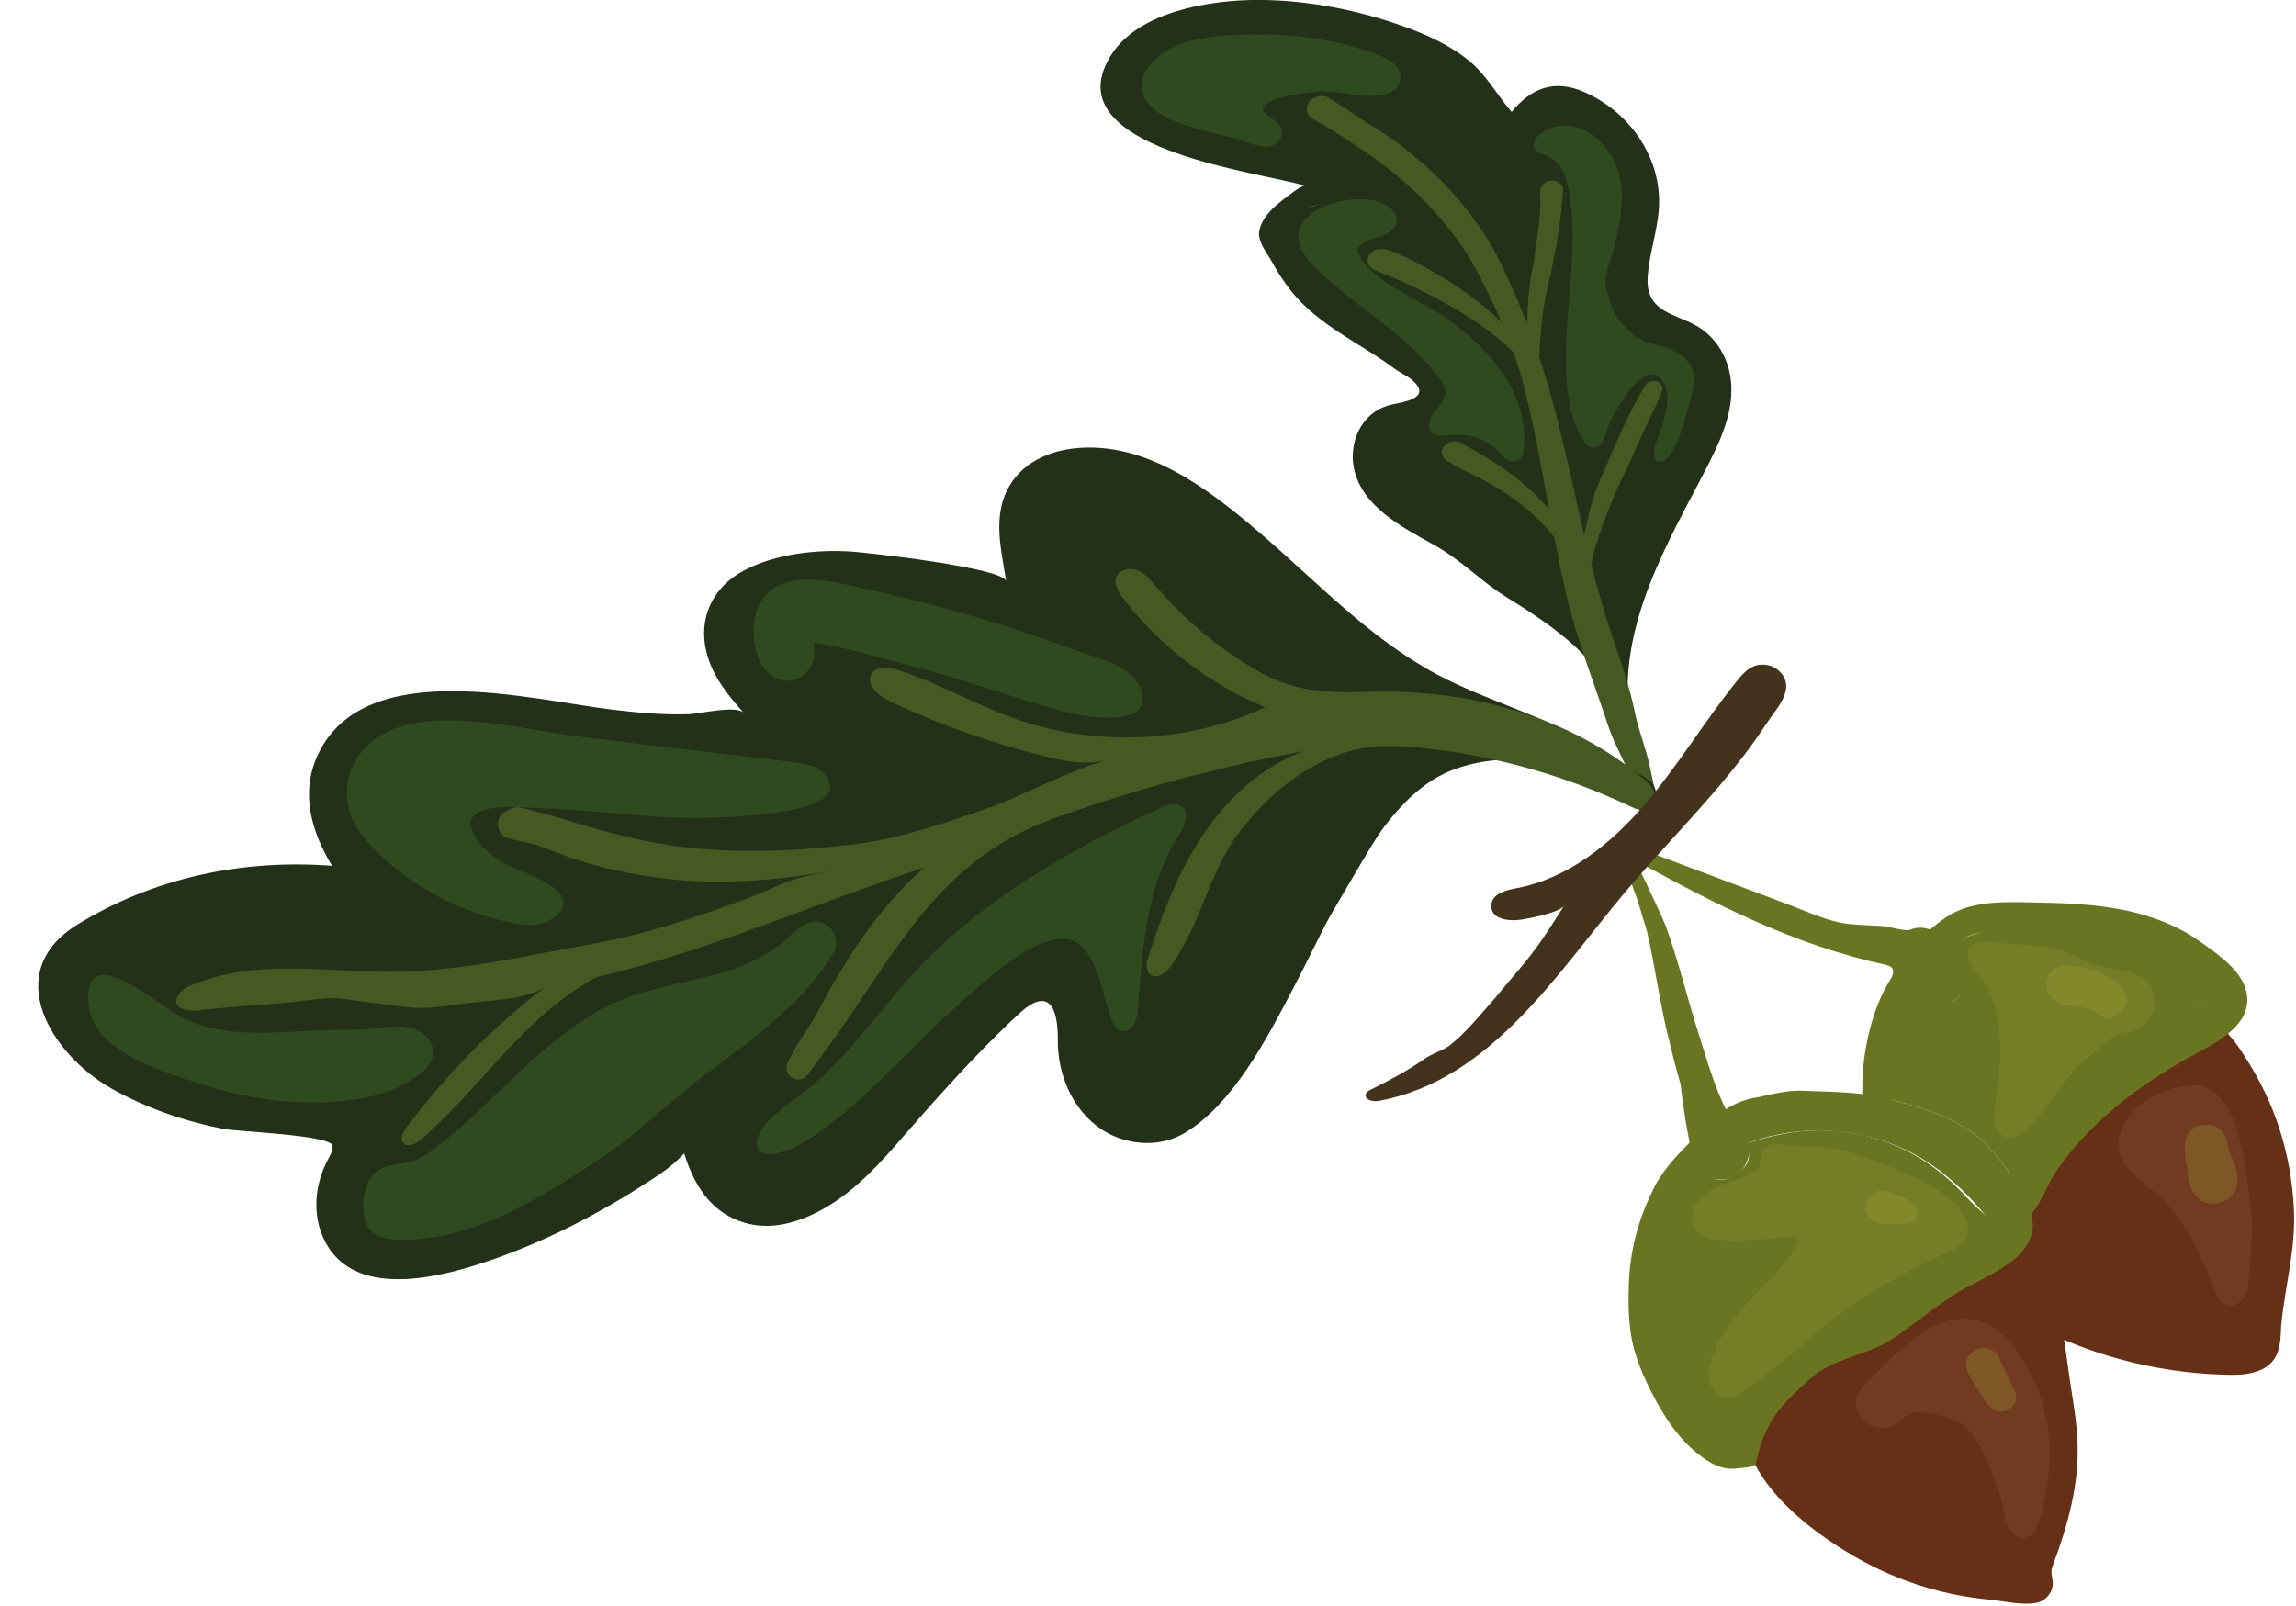 <?xml version="1.0" encoding="UTF-8"?><svg xmlns="http://www.w3.org/2000/svg" xmlns:xlink="http://www.w3.org/1999/xlink" height="305.2" preserveAspectRatio="xMidYMid meet" version="1.0" viewBox="33.4 60.7 436.3 305.2" width="436.3" zoomAndPan="magnify"><g><g id="change1_1"><path d="M 340.32 189.719 C 342.051 185.766 342.438 180.809 343.965 176.602 C 345.586 172.145 347.52 167.766 349.426 163.391 C 353.828 153.297 358.391 142.668 358.652 131.918 C 358.809 125.578 354.219 126.211 349.168 124.109 C 343.055 121.566 342.141 116.152 342.918 110.48 C 343.629 105.316 345.848 99.562 344.664 94.559 C 343.859 91.152 341.367 88.027 339.262 85.09 C 337.297 82.352 332.852 79.395 328.789 80.676 C 325.84 81.605 324.508 84.984 321.59 86 C 318.871 86.949 316.547 85.25 314.961 83.594 C 311.41 79.879 308.789 75.863 304.035 73.203 C 295.156 68.234 284.996 63.719 274.211 62.465 C 268.91 61.848 263.27 62.105 258.211 64.211 C 253.406 66.207 247.734 70.812 245.871 75.309 C 243.676 80.617 251.762 83.84 255.789 85.617 C 264.52 89.461 274.656 90 283.707 93.145 C 285.27 93.688 287.027 94.574 287.043 96.09 C 287.051 96.797 286.648 97.48 286.121 98.035 C 283.844 100.434 278.215 100.504 276.473 103.219 C 275.871 104.156 275.098 105.621 275.117 106.672 C 275.23 112.098 281.844 116.18 286.773 119.156 C 290.836 121.609 295.34 123.73 298.582 127.066 C 301.125 129.684 305.867 133.547 305.578 137.375 C 305.312 140.902 298.027 139.488 295.727 141.16 C 293.176 143.016 293.859 147.395 295.062 149.797 C 296.555 152.777 298.84 155.414 301.637 157.328 C 310.328 163.266 319.488 168.727 327.57 175.297 C 332.715 179.48 337.199 184.113 340.32 189.719" fill="#243119"/></g><g id="change1_2"><path d="M 335.004 177.66 C 329.059 173.234 322.465 169.129 316.094 165.184 C 310.465 161.703 304.18 158.648 300.078 153.637 C 297.711 150.738 296.152 147.219 296.199 143.543 C 296.203 143.047 296.258 142.512 296.633 142.125 C 296.953 141.801 297.438 141.652 297.902 141.539 C 299.629 141.113 301.41 140.91 303.098 140.352 C 304.781 139.797 306.426 138.797 307.125 137.324 C 307.859 135.789 307.41 134.027 306.43 132.695 C 303.445 128.652 297.875 125.285 293.859 122.051 C 289.199 118.297 284.555 114.512 280.473 110.246 C 279.117 108.828 277.73 107.23 277.738 105.316 C 277.754 102.055 281.812 99.707 285.48 99.266 C 286.684 99.117 287.914 99.094 289.059 98.699 C 290.199 98.309 291.27 97.418 291.336 96.352 C 291.438 94.73 289.402 93.859 287.688 93.383 C 277.133 90.445 266.273 88.328 256.41 83.887 C 253.582 82.613 250.734 81.059 249.273 78.562 C 246.387 73.625 251.48 69.848 256.023 67.488 C 267.223 61.676 281.336 65.055 292.258 68.477 C 298.812 70.531 305.023 73.645 309.52 78.27 C 312.109 80.934 314.238 85.883 317.734 87.578 C 321.957 89.629 325.676 85.141 328.055 82.504 C 328.348 82.176 328.676 81.832 329.125 81.727 C 329.527 81.629 329.938 81.75 330.312 81.879 C 336.094 83.855 340.484 88.059 342.445 93.266 C 344.832 99.605 342.281 105.117 341.164 111.57 C 340.422 115.863 341.074 121.211 345.43 123.637 C 347.516 124.859 350.137 125.113 352.254 126.262 C 358.152 129.191 358.113 135.82 356.113 141.156 C 353.348 147.422 349.48 153.316 346.777 159.637 C 343.371 167.594 341.52 175.188 339.816 183.395 C 340.113 181.949 337.867 179.789 335.004 177.66 Z M 342.871 199.555 C 343.66 198.066 342.934 196.242 342.805 194.695 C 342.621 192.469 342.652 190.219 342.852 187.973 C 343.234 183.605 344.27 179.258 345.707 175.016 C 348.445 166.945 352.621 159.297 356.641 151.629 C 360.129 144.98 363.844 137.906 361.863 130.664 C 360.977 127.418 358.902 124.418 355.781 122.625 C 353.828 121.504 351.539 120.871 349.617 119.715 C 346.977 118.129 346.301 115.902 346.512 113.121 C 346.84 108.789 348.383 104.52 348.641 100.188 C 349.188 91.047 343.449 82.156 334.441 78.191 C 328.785 75.703 324.352 77.414 320.648 81.977 C 317.766 78.621 315.848 74.832 312.25 71.992 C 308.812 69.277 304.648 67.34 300.375 65.793 C 291.773 62.68 281.98 60.691 272.48 60.688 C 263.188 60.684 249.809 62.91 244.582 71.102 C 233.883 87.867 268.055 92.742 279.203 95.43 C 279.93 95.602 280.664 95.773 281.375 95.98 C 280.711 95.785 276.969 98.852 276.422 99.297 C 274.695 100.699 273.18 102.367 272.727 104.414 C 272.254 106.57 274.055 108.559 275.105 110.465 C 276.648 113.25 278.48 115.988 280.801 118.305 C 283.141 120.641 285.895 122.617 288.738 124.457 C 291.281 126.102 293.906 127.648 296.406 129.34 C 297.582 130.141 298.672 131.043 299.922 131.734 C 301.113 132.398 302.488 133.254 302.988 134.48 C 303.949 136.805 298.852 137.305 297.496 137.676 C 291.703 139.258 289.664 145.273 290.73 149.934 C 292.344 156.957 299.586 160.762 305.867 164.25 C 311.258 167.246 314.77 171.195 320.012 174.418 C 325.395 177.73 331.188 181.598 335.16 186.09 C 336.746 187.883 342.922 199.457 342.871 199.555" fill="#243119"/></g><g id="change2_1"><path d="M 348.691 214.148 C 348.793 213.609 348.523 213.109 348.379 212.609 C 347.719 210.559 347.359 208.309 346.863 206.176 C 346.117 202.766 344.766 199.52 344.07 196.094 C 343.047 191.078 341.316 186.254 339.703 181.398 C 338.195 176.961 336.93 172.457 335.781 167.922 C 336.016 166.734 336.277 165.555 336.652 164.395 C 338.254 159.379 340.137 154.434 342.621 149.664 C 344.066 146.484 345.398 143.27 346.945 140.125 C 347.762 138.379 348.703 136.672 349.254 134.852 C 349.617 132.852 346.57 132.449 345.816 134.324 C 342.711 139.512 340.461 144.988 338.113 150.43 C 336.234 154.254 335.266 158.32 334.438 162.371 C 331.785 151.047 329.57 139.613 325.914 128.582 C 325.961 127 326.055 125.418 326.203 123.844 C 326.508 119.992 327.184 116.168 328.184 112.383 C 329.211 107.262 330.094 102.121 330.391 96.961 C 330.594 95.172 327.887 94.324 326.605 95.754 C 325.617 96.949 326.242 98.504 326.098 99.848 C 325.957 103.461 325.32 107.066 324.824 110.672 C 323.984 114.527 323.625 118.406 323.633 122.266 C 323.277 121.363 322.914 120.465 322.531 119.57 C 320.816 115.488 319.039 111.414 316.906 107.504 C 312.656 100.426 307.043 94.004 300.18 88.82 C 297.27 86.359 293.801 84.531 290.621 82.359 C 288.996 81.324 287.445 80.188 285.762 79.227 C 284.559 78.586 282.863 79.078 282.121 80.184 C 281.449 81.184 281.664 82.535 282.695 83.188 C 284.293 84.16 285.984 85.02 287.523 86.07 C 291.316 88.488 295.039 90.93 298.449 93.77 C 303.832 98.137 308.43 103.262 312.145 108.855 C 314.625 113.102 316.844 117.5 318.758 122.008 C 317.066 120.324 315.242 118.754 313.266 117.293 C 309.508 114.441 305.348 112.016 301.047 109.824 C 298.941 108.961 294.988 106.465 293.445 109.434 C 293.02 110.414 293.484 111.512 294.508 111.957 C 296.285 112.754 298.141 113.422 299.902 114.242 C 307.02 117.492 313.883 121.273 319.547 126.281 C 320.012 126.719 320.477 127.156 320.938 127.594 C 321.508 129.195 322.051 130.801 322.531 132.426 C 324.746 140.695 326.238 149.129 327.781 157.547 C 326.473 155.969 325.016 154.488 323.414 153.125 C 319.824 149.855 315.348 147.281 310.969 144.867 C 309.422 143.891 307.055 145.305 307.422 146.977 C 307.512 147.504 307.848 147.922 308.32 148.23 C 311.039 150.008 314.176 151.195 316.977 152.863 C 321.871 155.73 325.648 158.879 328.77 162.84 C 329.359 165.949 329.98 169.055 330.676 172.145 C 332.555 181.039 335.98 189.5 338.816 198.125 C 339.898 201.578 341.758 204.73 343.152 208.062 C 343.918 209.762 344.531 211.535 345.566 213.109 C 346.047 213.766 346.508 214.574 347.387 214.844 C 347.926 215.039 348.617 214.68 348.691 214.148" fill="#445a22"/></g><g id="change3_1"><path d="M 250.379 76.703 C 250.383 76.559 250.395 76.41 250.414 76.262 C 250.594 74.699 251.586 73.25 252.809 72.062 C 257.539 67.469 266.371 67.281 272.766 67.242 C 280.613 67.195 288.645 68.531 295.688 71.281 C 297.086 71.824 298.422 72.621 299.117 73.824 C 299.812 75.027 299.691 76.703 298.516 77.676 C 295.207 80.414 288.168 77.863 284.34 78.059 C 282.734 78.141 273.125 79.191 273.352 81.543 C 273.371 81.734 273.508 81.895 273.648 82.035 C 274.496 82.879 275.672 83.445 276.445 84.344 C 278.062 86.215 276.305 88.672 273.66 88.57 C 272.465 88.523 271.359 88.09 270.277 87.684 C 264.426 85.492 250.016 84.488 250.379 76.703" fill="#2f4a1f"/></g><g id="change3_2"><path d="M 337.262 125.754 C 337.246 125.547 337.234 125.34 337.223 125.133 C 337.223 125.137 337.223 125.137 337.223 125.137 C 337.25 125.344 337.262 125.551 337.262 125.754 Z M 349.566 148.242 C 352.32 146.77 354.074 138.375 354.59 136.734 C 356.836 129.535 353.289 127.254 346.02 125.73 C 345.52 125.129 344.719 124.969 344.074 124.641 C 343.082 123.762 342.191 122.809 341.316 121.84 C 339.602 120.051 339.281 117.625 338.609 115.402 C 338.039 113.516 339.445 110.328 339.941 108.332 C 341.637 101.523 343.156 94.797 338.574 88.867 C 337.129 86.996 335.137 85.363 332.633 84.777 C 330.129 84.191 327.07 84.863 325.453 86.789 C 325.023 87.301 324.695 87.941 324.828 88.547 C 325.074 89.68 326.637 90 327.766 90.543 C 330.074 91.648 330.953 94.156 331.418 96.48 C 333.902 109 329.809 122.227 331.277 134.926 C 331.66 138.238 332.445 141.559 334.289 144.391 C 334.707 145.035 335.293 145.715 336.152 145.754 C 337.648 145.82 338.367 144.094 338.68 142.77 C 339.273 140.219 346.195 127.297 349.633 133.543 C 351.359 136.68 349.012 142.195 347.914 145.43 C 347.633 146.27 347.266 148.496 348.77 148.465 C 349.043 148.461 349.309 148.383 349.566 148.242" fill="#2f4a1f"/></g><g id="change3_3"><path d="M 285.316 108.387 C 285.359 108.387 285.402 108.391 285.445 108.391 C 285.461 108.441 285.477 108.496 285.492 108.551 C 285.434 108.496 285.375 108.441 285.316 108.387 Z M 323.051 144.629 C 323.52 134.668 315.309 125.637 306.852 120.293 C 303.336 118.07 299.426 116.336 296.098 113.879 C 294.441 112.656 292.828 111.27 291.816 109.555 C 290.09 106.621 294.531 106.281 296.539 105.297 C 299.473 103.859 299.414 101.438 297.008 99.836 C 294.109 97.91 289.152 98.391 285.785 99.613 C 283.305 100.512 280.91 102.199 280.289 104.496 C 279.543 107.246 281.527 109.82 283.59 111.828 C 290.977 119.035 300.73 124.32 306.824 132.445 C 307.484 133.324 308.117 134.305 308.043 135.391 C 307.949 136.785 306.742 137.938 305.863 139.137 C 304.98 140.332 304.445 142.059 305.562 142.98 C 306.531 143.785 308.113 143.477 309.484 143.355 C 312.777 143.066 316.098 144.258 318.117 146.461 C 318.652 147.043 319.117 147.703 319.832 148.113 C 320.547 148.52 321.625 148.582 322.238 148.004 C 322.598 147.668 322.723 147.199 322.805 146.754 C 322.938 146.043 323.02 145.336 323.051 144.629" fill="#2f4a1f"/></g><g id="change1_3"><path d="M 127.078 195.141 C 124.637 194.824 122.191 194.559 119.734 194.438 C 112.535 194.074 101.289 194.754 96.848 201.492 C 95.512 203.52 94.973 205.977 94.816 208.398 C 94.16 218.473 99.91 228.348 109.359 232.102 C 92.715 229.109 76.078 227 59.824 233.242 C 54.074 235.453 44.219 240.492 43.75 247.508 C 43.359 253.344 48.445 260.773 53.293 263.637 C 60.102 267.66 67.43 270.859 75.062 272.945 C 83.227 275.18 90.969 275.203 99.305 275.461 C 99.703 277.672 97.703 281.527 97.332 284.004 C 96.68 288.336 95.742 294.715 99.398 298.059 C 102.973 301.324 110.414 300.48 114.84 299.785 C 124.98 298.188 135.25 295.52 144.188 290.328 C 148.312 287.934 152.332 284.949 155.344 281.219 C 158.469 277.348 160.574 272.668 164.375 269.359 C 164.965 268.848 165.648 268.352 166.43 268.348 C 168.883 268.324 169.473 274.828 169.688 276.398 C 170.219 280.238 170.18 284.324 173.16 287.266 C 175.449 289.52 178.938 290.266 182.109 289.762 C 185.285 289.258 188.184 287.641 190.754 285.711 C 198.223 280.113 203.266 271.969 208.617 264.32 C 214.859 255.402 222.637 245.711 234.156 244.375 C 237.785 243.953 239.5 255.117 239.984 257.336 C 241.098 262.43 241.109 271.758 247.828 272.66 C 249.758 272.918 251.703 272.355 253.488 271.578 C 268.297 265.145 278.355 248.051 286.18 234.758 C 290.238 227.863 294.152 220.867 298.68 214.262 C 300.879 211.055 303.215 207.938 305.762 204.996 C 306.648 203.973 312.945 196.289 314.133 196.738 C 309.02 194.801 304.648 190.086 300.453 186.68 C 296.148 183.188 292.043 179.492 287.84 175.875 C 279.176 168.422 270.086 161.332 259.922 156.027 C 254.367 153.125 246.066 149.383 239.805 149.523 C 232.922 149.68 226.352 155.41 226.953 162.891 C 227.027 163.793 231.965 176.695 231.297 176.668 C 222.312 176.266 214.137 171.895 205.262 170.812 C 195.672 169.641 175.57 168.223 172.637 180.766 C 171.5 185.625 174.777 188.398 177.684 191.613 C 179.164 193.254 180.438 195.078 181.469 197.035 C 181.816 197.699 182.148 198.457 181.949 199.184 C 181.461 200.941 177.707 199.859 176.488 199.781 C 170.75 199.414 165.188 197.695 159.441 197.402 C 153.121 197.082 146.766 197.355 140.426 196.828 C 135.957 196.457 131.523 195.715 127.078 195.141" fill="#243119"/></g><g id="change1_4"><path d="M 109.859 197.348 C 112.676 196.66 115.641 196.41 118.535 196.406 C 128.648 196.387 138.57 198.918 148.586 200.312 C 158.738 201.73 169.016 201.98 179.27 202.234 C 182.164 202.305 186.516 201.434 185.484 197.684 C 184.895 195.531 182.461 194.242 180.996 192.766 C 178.832 190.57 176.992 188.051 175.574 185.312 C 174.391 183.027 173.484 180.355 174.285 177.91 C 174.914 175.984 176.52 174.516 178.281 173.516 C 185.039 169.684 193.902 171.199 201.188 172.391 C 209.48 173.742 217.586 176.066 225.562 178.664 C 229.02 179.789 237.512 180.777 234.48 174.57 C 233.875 173.332 232.934 172.297 232.156 171.16 C 229.973 167.949 229.18 163.832 230.008 160.039 C 230.34 158.535 230.938 157.039 232.027 155.945 C 236.75 151.188 246.41 152.891 251.773 155.258 C 256.355 157.277 260.395 160.324 264.379 163.355 C 281.07 176.039 297.797 189.008 316.766 197.938 C 312.148 198.273 307.609 199.605 303.543 201.812 C 296.168 205.816 290.617 212.492 285.941 219.457 C 279.93 228.41 275.078 238.059 269.652 247.359 C 266.848 252.164 263.887 256.871 260.566 261.34 C 257.957 264.848 254.984 270.434 249.953 270.383 C 246.344 270.348 243.559 266.969 242.602 263.488 C 241.648 260.012 241.992 256.324 241.633 252.734 C 241.273 249.145 239.938 245.293 236.793 243.527 C 232.477 241.098 227.086 243.68 223.137 246.676 C 209.688 256.875 200.742 272.012 187.73 282.766 C 185.367 284.715 182.77 286.562 179.762 287.145 C 176.754 287.723 173.246 286.711 171.73 284.051 C 170.301 281.543 170.953 278.434 171.176 275.555 C 171.402 272.68 170.762 269.188 168.098 268.078 C 164.73 266.68 161.492 270.102 159.129 272.879 C 150.82 282.629 138.938 288.52 127.164 293.562 C 121.305 296.074 115.203 298.48 108.824 298.523 C 105.684 298.547 102.289 297.848 100.215 295.492 C 98.316 293.344 97.91 290.191 98.465 287.383 C 99.281 283.254 104.754 276.652 100.137 272.844 C 98.012 271.09 94.453 272.164 91.992 272.207 C 88.977 272.262 85.957 272.105 82.961 271.734 C 73.102 270.527 62.824 267.031 54.484 261.578 C 49.984 258.637 44.59 253.938 45.047 247.977 C 45.551 241.434 53.887 238.355 59.129 236.117 C 72.332 230.48 87.52 229.418 101.297 233.555 C 103.82 234.312 106.609 235.305 109.281 234.766 C 112.012 234.211 113.379 232.012 111.703 229.672 C 109.633 226.777 105.812 225.859 103.07 223.789 C 95.621 218.168 94.336 207.074 102 201.02 C 104.309 199.203 107.004 198.047 109.859 197.348 Z M 93.879 203.977 C 90.363 211.32 92.562 218.73 96.484 225.25 C 79.535 223.973 62.68 227.457 48.117 236.418 C 33.379 245.484 43.137 261.156 54.664 267.629 C 61.238 271.316 68.395 273.793 75.781 275.242 C 78.723 275.82 96.504 276.398 96.602 278.516 C 96.645 279.445 96.133 280.301 95.695 281.121 C 93.426 285.375 92.766 290.594 94.48 295.098 C 99.637 308.613 118.031 303.32 128.078 299.711 C 138.875 295.832 149.172 290.293 158.691 283.922 C 160.438 282.754 161.984 281.414 163.418 279.926 C 165.051 285.137 167.645 289.918 172.82 292.316 C 177.93 294.688 183.184 293.73 188.074 291.391 C 194.117 288.5 198.98 283.641 203.383 278.594 C 210.98 269.883 218.57 261.195 227.066 253.344 C 232.754 248.09 234.453 252.27 234.418 258.363 C 234.332 264.875 237.215 271.711 242.746 275.367 C 247.344 278.402 253.664 278.891 258.41 276.094 C 267.656 270.645 274.145 258.074 278.973 248.879 C 284.504 238.355 289.195 227.273 296.473 217.781 C 299.719 213.551 303.578 209.59 308.461 207.445 C 318.723 202.945 333.141 205.031 340.977 211.492 C 342.426 212.688 346.527 213.84 347.941 212.602 C 348.387 212.219 347.793 213.168 347.941 212.602 C 349.074 208.355 343.125 207.539 339.633 204.875 C 329.809 197.383 317.227 194.641 306.332 188.809 C 293.664 182.027 283.773 171.387 272.98 162.129 C 263.246 153.781 251.227 144.445 237.57 145.914 C 233.27 146.375 228.938 148.148 226.254 151.547 C 221.621 157.418 223.535 164.52 224.605 171.172 C 224.195 168.625 198.172 165.715 195.09 165.523 C 188.441 165.105 180.723 165.977 174.773 169.129 C 168.773 172.309 165.98 178.281 167.695 184.844 C 168.863 189.324 171.73 192.82 174.738 196.195 C 173.344 194.664 166.293 196.367 164.41 196.434 C 159.496 196.613 154.555 196.148 149.68 195.566 C 134.332 193.727 102.828 185.266 93.879 203.977" fill="#243119"/></g><g id="change2_2"><path d="M 130.023 220.02 C 132.211 220.645 134.52 220.879 136.625 221.746 C 144.43 224.961 151.727 226.758 160.031 227.699 C 170.16 228.988 181.598 227.934 191.668 226.203 C 189.16 226.633 186.086 227.203 183.656 228.059 C 181.074 228.969 178.164 230.43 175.586 231.383 C 165.699 235.031 156.172 238.273 145.75 240.141 C 132.941 242.43 120.047 245.496 107.012 245.41 C 94.785 245.336 81.652 242.98 70 247.859 C 69.074 248.246 68.129 248.703 67.523 249.504 C 65.305 252.438 69.238 252.984 71.191 252.734 C 78.25 251.824 84.477 251.77 91.539 250.859 C 94.547 250.473 96.672 250.195 99.668 250.676 C 102.902 251.191 107.668 251.727 110.922 252.133 C 114.602 252.594 118.469 251.824 122.117 251.363 C 125.949 250.883 133.848 250.676 136.973 248.27 C 127.023 255.934 118.133 264.957 110.613 275.012 C 109.996 275.84 109.379 276.988 109.984 277.824 C 110.766 278.906 112.465 278.125 113.469 277.246 C 125.16 267.039 132.68 254.184 146.605 246.453 C 148.777 245.953 150.961 245.418 153.168 244.816 C 172.254 239.605 190.332 231.703 209.02 225.582 C 200.109 233.48 194.133 242.93 188.602 253.324 C 186.875 256.566 184.477 259.438 183.004 262.816 C 182.043 265.23 185.27 267.016 186.84 265.004 C 188.652 262.496 190.539 260.039 192.328 257.516 C 202.164 243.617 210.027 228.418 225.648 219.836 C 229.574 217.68 233.801 216.137 238.043 214.695 C 252.113 209.91 266.527 206.152 281.145 203.457 C 273.207 206.355 266.695 212.391 261.988 219.406 C 257.277 226.422 254.23 234.41 251.652 242.457 C 251.273 243.633 250.996 245.137 251.957 245.91 C 253.184 246.898 254.93 245.617 255.863 244.344 C 261.578 236.543 263.02 226.598 268.922 218.84 C 273.109 213.336 278.414 208.504 284.668 205.461 C 291.188 202.289 296.562 202.105 303.66 202.855 C 317.332 204.293 330.762 208.055 343.18 213.957 C 344.371 214.523 345.82 215.105 346.945 214.406 C 347.961 213.777 348.18 212.312 347.742 211.203 C 347.305 210.09 346.371 209.254 345.453 208.488 C 331.27 196.695 312.27 191.637 293.836 192.184 C 285.504 192.43 279.34 192.281 272.027 188.008 C 264.887 183.836 258.449 178.461 253.09 172.16 C 252.062 170.953 251.012 169.664 249.539 169.086 C 248.066 168.504 246.051 168.965 245.512 170.449 C 245.023 171.789 245.898 173.211 246.762 174.34 C 253.758 183.477 263.195 190.723 273.824 195.125 C 259.027 201.93 241.57 202.715 226.223 197.266 C 218.656 194.578 211.637 190.469 203.984 188.039 C 202.273 187.496 200.004 187.227 199.055 188.75 C 197.812 190.742 200.297 192.949 202.418 193.953 C 211.816 198.391 221.652 201.895 231.738 204.398 C 235.707 205.387 239.898 206.215 243.844 205.137 C 235.848 207.32 228.047 211.934 220.129 214.645 C 212.328 217.312 204.18 220.121 196.035 221.121 C 180.281 223.055 164.695 223.262 149.281 218.918 C 143.359 217.41 137.879 215.395 131.906 214.105 C 131.188 213.957 130.008 214.648 129.359 215.023 C 127.266 216.148 127.754 219.453 130.023 220.02" fill="#445a22"/></g><g id="change3_4"><path d="M 115.707 260.324 C 115.734 260.574 115.73 260.828 115.703 261.09 C 115.516 262.703 114.281 263.992 112.988 264.98 C 108.949 268.062 103.832 269.395 98.781 269.938 C 89.449 270.949 80.016 269.48 71.129 266.586 C 64.297 264.359 51.371 260.656 50.301 252.004 C 48.609 238.277 64.23 252.277 68 254.129 C 74.961 257.547 82.859 257.125 90.383 256.715 C 94.176 256.508 97.941 256.438 101.738 256.375 C 105.043 256.32 108.609 255.227 111.871 256.191 C 113.781 256.758 115.516 258.402 115.707 260.324" fill="#2f4a1f"/></g><g id="change3_5"><path d="M 154.555 249.625 C 153.02 250.117 151.516 250.68 150.059 251.355 C 136.73 257.523 127.73 270.035 116.25 278.793 C 114.609 280.043 112.863 281.285 110.836 281.66 C 108.207 282.148 105.645 282.086 103.941 284.402 C 102.199 286.773 101.762 292.086 103.668 294.371 C 105.109 296.102 107.633 296.387 109.887 296.363 C 123.695 296.215 135.676 288.617 146.871 281.328 C 154.465 276.387 161.07 269.586 168.41 264.18 C 176.914 257.91 186.266 251.012 191.773 241.805 C 191.77 241.801 191.762 241.797 191.758 241.793 C 193.527 238.844 190.758 235.051 187.367 236.031 C 185.371 236.605 183.914 238.254 182.34 239.605 C 174.543 246.297 163.984 246.602 154.555 249.625" fill="#2f4a1f"/></g><g id="change3_6"><path d="M 190.57 211.73 C 186.562 216.594 163.59 216.191 160.848 216.066 C 152.832 215.703 144.859 214.605 136.836 214.332 C 133.492 214.379 123.543 212.754 122.773 217.105 C 123.262 220.484 126.234 223.039 129.012 224.723 C 131.465 226.207 146.414 230.305 137.934 235.551 C 135.828 236.852 133.137 236.59 130.711 236.105 C 121.254 234.219 112.359 229.602 105.379 222.953 C 103.094 220.777 100.961 218.309 99.945 215.324 C 98.754 211.836 99.262 207.809 101.285 204.723 C 109.195 192.664 131.441 199.262 142.875 200.629 C 156.676 202.281 170.477 203.934 184.277 205.582 C 186.516 205.852 189.012 206.262 190.344 208.082 C 191.414 209.547 191.379 210.746 190.57 211.73" fill="#2f4a1f"/></g><g id="change3_7"><path d="M 258.789 215.637 C 258.844 216.895 258.066 218.402 257.328 219.562 C 251.246 229.105 250.508 240.973 249.656 252.258 C 249.57 253.398 249.461 254.598 248.812 255.539 C 248.164 256.48 246.785 257.02 245.844 256.375 C 245.363 256.043 245.094 255.484 244.863 254.945 C 242.859 250.297 242.723 245.383 239.562 241.242 C 233.84 233.75 219.391 248.277 214.914 252.199 C 205.137 260.77 196.527 271.793 185.191 278.359 C 182.254 280.062 175.645 281.73 177.562 276.52 C 178.535 273.867 182.406 271.035 184.66 269.434 C 193.609 263.074 199.719 253.609 207.078 245.613 C 219.762 231.84 236.957 221.98 253.848 214.281 C 255.199 213.668 256.91 213.109 258.047 214.066 C 258.547 214.488 258.766 215.035 258.789 215.637" fill="#2f4a1f"/></g><g id="change3_8"><path d="M 250.223 191.797 C 252.863 199.086 239.801 196.996 236.852 196.25 C 226.84 193.727 217.188 189.977 207.188 187.438 C 200.828 185.824 194.531 183.781 188.031 182.848 C 189.266 191.113 179.605 192.922 177.309 185.09 C 175.875 180.73 176.422 174.996 180.613 172.363 C 185.312 169.609 191.73 171.254 196.742 172.348 C 210.605 175.371 224.996 179.457 238.277 184.465 C 242.457 186.039 248.52 187.109 250.223 191.797" fill="#2f4a1f"/></g><g id="change4_1"><path d="M 422.797 338.887 C 422.77 339.551 422.73 340.215 422.688 340.875 C 422.68 340.496 422.684 340.113 422.699 339.723 C 422.738 339.445 422.766 339.164 422.797 338.887 Z M 419.09 296.652 C 418.879 296.367 418.664 296.086 418.438 295.809 C 417.051 294.086 415.453 294.258 413.508 295.312 C 410.668 296.855 411.676 299.57 413.129 302.02 C 410.539 303.547 407.789 304.777 405.207 306.32 C 402.496 307.941 399.84 309.691 396.848 310.754 C 390.918 312.859 385.52 314.59 380.484 318.551 C 375.691 322.316 370.574 326.504 367.855 332.086 C 367.773 332.254 367.324 333.109 366.922 333.957 C 366.773 333.566 366.637 333.168 366.523 332.762 C 367.945 331.109 364.52 329.941 364.867 332.902 C 366.363 343.152 377.23 351.527 385.57 356.398 C 390.742 359.422 396.348 361.707 402.16 363.156 C 405.141 363.898 408.18 364.422 411.234 364.707 C 414.191 364.98 417.664 365.914 420.59 365.293 C 422.289 364.852 423.59 363.188 423.48 361.41 C 423.438 360.727 423.199 360.055 423.234 359.367 C 423.262 358.84 423.445 358.332 423.633 357.836 C 426.363 350.484 428.457 342.98 428.191 335.059 C 428.078 331.641 427.543 328.254 427.012 324.875 C 425.504 315.359 425 304.703 419.09 296.652" fill="#653015"/></g><g id="change5_1"><path d="M 415.535 351.742 C 414.348 350.117 414.184 347.277 413.699 345.672 C 412.902 343.031 411.984 340.418 410.793 337.926 C 409.656 335.551 408.344 332.965 406.152 331.395 C 404.211 330.004 401.75 329.605 399.387 329.246 C 398.469 329.105 397.434 328.98 396.531 329.289 C 395.605 329.609 394.945 330.48 394.16 331.039 C 392.84 331.988 391.078 332.328 389.52 331.867 C 387.961 331.406 386.648 330.129 386.219 328.562 C 385.699 326.68 386.598 325.078 387.871 323.754 C 391.09 320.406 394.512 316.914 398.312 314.234 C 400.969 312.359 404.336 310.996 407.641 311.395 C 412.785 312.02 415.98 316.02 418.43 320.23 C 420.906 324.5 422.414 329.328 422.801 334.246 C 423.211 339.473 422.391 345.207 420.754 350.18 C 420.516 350.898 420.242 351.641 419.707 352.18 C 419.137 352.758 418.289 353.047 417.488 352.941 C 416.625 352.828 416 352.379 415.535 351.742" fill="#723a20"/></g><g id="change6_1"><path d="M 412.145 328.512 C 410.738 327.57 409.992 325.98 409.117 324.59 C 407.676 322.27 405.539 319.562 408.52 317.406 C 410.16 316.348 412.48 316.988 413.297 318.781 C 414.25 320.852 415.273 323.066 416.273 325 C 416.27 325 416.266 325.004 416.262 325.004 C 417.516 327.484 414.434 330.141 412.145 328.512" fill="#7d5726"/></g><g id="change4_2"><path d="M 459.871 261.348 C 458.488 259.129 456.895 257.016 454.836 255.383 C 454.336 254.746 453.711 254.355 452.969 254.879 C 451.676 256.125 453.715 257.168 454.453 258.055 C 454.512 258.121 454.566 258.188 454.625 258.258 C 453.762 258.453 452.996 259.246 452.344 259.723 C 451.121 260.609 449.637 261.262 448.332 262.023 C 443.844 264.652 438.871 266.27 435.02 269.777 C 431.449 273.031 427.785 276.711 424.863 280.57 C 422.043 284.301 417.961 290.164 417.641 294.938 C 417.449 297.738 420.16 300.789 421.277 303.289 C 422.023 304.965 422.66 306.754 423.484 308.422 C 423.191 308.324 422.898 308.223 422.605 308.137 C 422.031 307.965 421.406 307.816 420.84 308.012 C 418.684 308.746 421.07 312.219 421.926 313.039 C 423.219 314.289 424.895 315.051 426.559 315.734 C 435.988 319.613 446.137 321.715 456.328 321.98 C 458.637 322.043 461.027 321.992 463.117 321.012 C 466.598 319.379 466.77 316.188 466.871 312.812 C 467.562 305.195 469.703 298.211 469.293 290.395 C 468.734 279.73 465.668 270.227 459.871 261.348" fill="#653015"/></g><g id="change5_2"><path d="M 455.41 307.969 C 454.938 307.438 454.641 306.746 454.363 306.082 C 451.801 299.934 449.168 293.609 444.523 288.836 C 441.32 285.543 434.555 282.152 436.098 276.633 C 437.793 270.566 444.004 267.406 449.855 266.977 C 454.742 266.613 457.332 271.625 458.551 275.645 C 459.922 280.172 460.422 284.922 461.07 289.582 C 461.711 294.145 461.09 298.754 460.781 303.312 C 460.719 304.266 460.668 305.23 460.387 306.145 C 459.801 308.062 457.609 309.812 455.738 308.281 C 455.621 308.188 455.512 308.082 455.41 307.969" fill="#723a20"/></g><g id="change6_2"><path d="M 455.41 289.242 C 451.164 290.461 448.988 286.613 449.059 282.977 C 448.223 278.93 447.805 274.047 453.512 274.516 C 456.695 275.129 456.492 278.098 457.363 280.484 C 459.059 283.582 459.492 287.934 455.41 289.242" fill="#7d5726"/></g><g id="change7_1"><path d="M 406.98 288.113 C 407.199 288.352 407.422 288.59 407.648 288.824 C 409.062 290.297 410.656 291.574 412.145 292.969 C 412.609 293.402 414.406 294.688 414.469 295.344 C 414.523 295.914 411.289 297.406 410.836 297.66 C 409.129 298.617 407.359 299.469 405.617 300.363 C 400.969 302.746 396.656 305.637 392.062 308.109 C 387.352 310.645 382.496 312.961 378.113 316.047 C 374.996 318.238 372.148 320.805 369.508 323.555 C 368.215 324.898 366.961 326.305 366.039 327.926 C 364.691 330.301 364.109 333.059 362.652 335.367 C 360.551 334.461 358.434 332.184 356.852 330.547 C 354.188 327.789 351.711 324.637 350.254 321.062 C 348.82 317.559 348.27 313.758 348.148 309.992 C 347.992 305.07 348.719 300.121 350.293 295.457 C 351.145 292.938 352.273 290.562 353.672 288.297 C 354.496 286.988 355.086 284.582 356.207 283.527 C 357.055 283.996 357.414 284.688 359.895 284.945 C 361.699 285.133 363.797 283.844 364.984 282.395 C 366.02 281.129 365.812 279.785 365.465 278.301 C 365.445 278.223 365.43 278.141 365.465 278.07 C 365.504 278.004 365.586 277.973 365.66 277.945 C 374.195 275 383.004 274.617 391.582 277.656 C 397.629 279.801 402.688 283.434 406.98 288.113" fill="#6a7521"/></g><g id="change7_2"><path d="M 407.289 298.688 C 402.59 301.23 396.656 304.145 395.715 304.66 C 389.023 308.332 382.203 312.25 376.113 316.871 C 374.723 317.934 360.98 331.137 361.785 331.668 C 358.473 329.48 355.008 326.047 352.836 322.688 C 346.684 313.152 348.441 299.43 353.254 289.723 C 354.266 287.68 355.684 285.543 357.906 285.039 C 359.027 284.785 360.203 284.996 361.34 284.828 C 364.359 284.387 366.516 280.875 365.543 277.98 C 373.223 275.035 382.008 274.852 389.887 277.109 C 400.086 280.027 406.91 286.645 413.195 294.785 C 413.492 295.172 410.719 296.832 407.289 298.688 Z M 416.938 286.277 C 415.25 283.656 413.551 281.039 411.406 278.762 C 406.684 273.781 399.84 271.465 393.324 269.871 C 387.75 268.148 381.902 268.27 376.137 268.012 C 373.133 267.852 370.223 268.637 367.312 269.262 C 365.145 269.566 363.148 270.375 361.355 271.527 C 359.277 267.441 357.766 262.18 356.344 257.664 C 354.109 250.766 352.453 243.672 350.004 236.848 C 348.812 233.922 347.355 231.105 346.066 228.219 C 345.566 227.289 345.164 226.184 344.52 225.312 C 344.48 225.066 344.445 224.82 344.418 224.57 C 344.379 224.055 343.836 223.691 343.348 223.762 C 343 223.809 342.73 224.043 342.605 224.348 C 341.965 224.785 341.852 226.129 342.75 226.371 C 342.809 226.527 342.863 226.688 342.922 226.844 C 343.191 227.914 343.551 228.965 343.922 230 C 344.164 230.656 344.402 231.312 344.641 231.973 C 345.23 233.891 345.793 235.82 346.371 237.738 C 347.98 244.641 348.832 251.695 350.602 258.566 C 351.113 260.598 351.809 263.605 352.727 266.656 C 353.191 270.395 353.699 274.121 354.473 277.863 C 351.57 280.77 348.789 283.781 347.156 287.621 C 344.578 292.914 343.141 298.746 342.93 304.625 C 342.758 309.547 342.848 314.176 344.465 318.898 C 345.438 321.727 346.703 324.449 348.152 327.062 C 350.449 331.199 353.02 334.859 356.906 337.676 C 358.078 338.527 359.375 339.266 360.785 339.641 C 362.426 340.074 363.914 339.719 365.57 339.555 C 366.344 339.48 366.996 339.305 367.148 338.539 C 368.906 329.852 373.152 326.668 377.469 322.688 C 381.824 318.664 388.473 318.359 393.32 314.98 C 393.902 314.57 394.48 314.164 395.062 313.75 C 398.586 311.223 401.973 308.465 405.672 306.199 C 410.602 303.18 420.602 299.957 419.617 292.523 C 419.316 290.23 418.156 288.199 416.938 286.277" fill="#6a7521"/></g><g id="change7_3"><path d="M 450.219 238.797 C 446.453 236.383 442.18 234.805 437.824 233.836 C 431.84 232.508 425.723 232.328 419.613 232.211 C 414.195 232.105 407.957 231.844 403.242 235.012 C 402.195 235.715 401.176 236.512 400.191 237.379 C 399.027 236.93 397.742 236.848 396.309 237.414 C 395.434 237.762 392.34 236.777 391.254 236.711 C 389.23 236.59 387.219 236.52 385.203 236.352 C 381.102 236.012 377.34 234.156 373.484 232.707 C 364.395 229.297 355.305 225.875 346.215 222.461 C 345.641 222.242 345.027 222.023 344.422 222.145 C 343.82 222.262 343.27 222.867 343.441 223.457 C 343.566 223.871 343.98 224.121 344.355 224.328 C 359.484 232.648 374.543 240.359 391.535 244.02 C 392.074 244.137 392.664 244.285 392.969 244.742 C 393.438 245.445 392.949 246.367 392.5 247.082 C 388.734 253.039 386.895 262.523 387.352 269.559 C 387.438 270.883 389.324 269.668 390.57 270.129 C 389.285 269.652 391.246 260.816 391.648 259.621 C 392.91 255.84 393.664 252.926 396.238 249.883 C 398.027 252.945 403.164 252.648 405.672 250.137 C 408.18 247.629 408.199 242.125 405.137 240.34 C 407.711 237.422 411.438 237.691 415.324 237.875 C 421.781 238.176 428.172 239.453 434.32 241.441 C 440.734 243.516 447.059 246.48 451.703 251.367 C 447.137 255.164 441.652 257.66 436.629 260.836 C 428.719 265.832 421.914 272.57 416.844 280.434 C 415.359 282.73 414.004 285.168 413.41 287.84 C 413.012 289.645 413.172 291.918 414.785 292.828 C 416.016 293.523 417.641 293.074 418.703 292.141 C 421.059 290.07 422.23 286.168 423.969 283.574 C 426.016 280.523 428.402 277.711 431.008 275.125 C 436.277 269.895 442.43 265.605 448.871 261.949 C 453.16 259.516 460.82 256.328 460.434 250.305 C 460.129 245.562 455.098 242.273 451.625 239.754 C 451.164 239.422 450.695 239.102 450.219 238.797" fill="#6a7521"/></g><g id="change7_4"><path d="M 447.848 247.195 C 449.59 248.238 450.359 249.855 451.773 251.367 C 447.715 255.059 442.863 257.797 438.164 260.547 C 432.898 263.535 428.184 266.953 424.141 271.5 C 420.793 275.266 417.945 279.445 415.281 283.719 C 414.066 282.004 412.855 280.289 411.406 278.762 C 406.684 273.785 399.84 271.465 393.324 269.871 C 391.945 269.445 391.027 269.824 389.621 269.59 C 390.016 264.883 390.336 262.84 391.57 258.414 C 392.617 254.652 393.562 251.746 396.273 248.887 C 397.379 250.129 398.812 251.121 400.43 251.504 C 402.051 251.883 403.855 251.605 405.172 250.586 C 407.949 248.422 407.09 243.523 404.973 241.199 C 404.836 241.051 404.332 240.73 404.395 240.48 C 404.43 240.348 404.547 240.25 404.664 240.172 C 407.793 237.941 411.715 237.273 415.48 237.277 C 418.746 237.285 422.363 237.551 425.547 238.301 C 431.309 239.656 437.383 240.93 442.68 243.641 C 444.527 244.66 446.02 246.133 447.848 247.195" fill="#6a7521"/></g><g id="change8_1"><path d="M 415.352 276.898 C 413.488 276.875 412.57 275.258 412.395 273.562 C 412.273 272.387 412.477 271.207 412.66 270.039 C 413.328 265.77 413.727 261.414 413.332 257.098 C 413.133 254.887 412.723 252.691 412.035 250.578 C 411.32 248.387 409.789 246.613 408.414 244.797 C 407.969 244.145 407.434 243.348 407.402 242.551 C 407.242 238.609 412.297 239.852 414.605 240.035 C 418.254 240.328 421.992 240.277 425.492 241.473 C 427.273 242.082 428.863 243.109 430.664 243.711 C 432.715 244.395 434.84 244.832 436.949 245.285 C 438.211 245.559 439.504 245.848 440.598 246.535 C 443.156 248.141 443.465 251.98 441.863 254.348 C 441.008 255.609 439.629 256.512 438.125 256.789 C 437.395 256.926 436.633 256.922 435.938 257.18 C 435.414 257.379 434.961 257.715 434.516 258.055 C 431.328 260.488 428.363 262.957 425.883 266.133 C 423.398 269.309 421.23 272.762 418.34 275.602 C 417.492 276.43 416.387 276.91 415.352 276.898" fill="#757e26"/></g><g id="change8_2"><path d="M 402.551 287.512 C 399.758 285.531 396.52 284.164 393.34 282.844 C 388.098 280.664 382.367 278.211 376.566 278.551 C 374.184 278.688 370.512 277.469 368.566 278.895 C 367.629 279.586 368.305 282.43 367.32 283.078 C 366.133 283.863 364.789 284.395 363.453 284.879 C 361.562 285.57 359.609 286.191 357.941 287.324 C 356.23 288.488 354.504 290.531 354.961 292.707 C 355.395 294.785 357.348 296.398 359.492 296.293 C 364.238 296.828 369.281 296.012 374.047 295.832 C 376.914 295.723 372.645 300.598 372.102 301.223 C 370.008 303.641 367.703 305.867 365.547 308.227 C 362.672 311.379 359.996 314.852 358.656 318.898 C 358.227 320.191 357.938 321.566 358.164 322.906 C 358.473 324.754 359.945 326.438 361.93 326.277 C 363.828 326.125 365.277 324.512 366.777 323.516 C 369.004 322.043 371.09 320.379 373.129 318.664 C 377.418 315.051 381.5 311.168 386.258 308.188 C 391.367 304.984 396.297 301.84 401.887 299.48 C 403.316 298.879 404.801 298.297 405.934 297.234 C 408.602 294.742 406.996 291.414 404.746 289.297 C 404.055 288.648 403.32 288.055 402.551 287.512" fill="#757e26"/></g><g id="change9_1"><path d="M 435.715 253.621 C 435.68 253.648 435.641 253.676 435.602 253.703 C 434.855 254.242 433.84 254.57 433.02 254 C 431.438 252.898 430.426 252.309 428.41 252.07 C 427.16 251.922 425.879 251.809 424.719 251.312 C 423.039 250.598 422.133 249.199 422.301 247.391 C 422.805 241.902 431.148 244.969 433.914 246.316 C 437.145 247.895 439.164 251.062 435.715 253.621" fill="#83882b"/></g><g id="change9_2"><path d="M 397.336 292.672 C 396.59 293.645 391.477 293.359 390.445 293.199 C 386.141 292.191 387.805 285.906 392.031 287.145 C 394.398 288.055 399.238 289.191 397.336 292.672" fill="#83882b"/></g><g id="change10_1"><path d="M 368.551 187.016 C 367.898 186.984 367.238 187.094 366.637 187.344 C 365.32 187.895 364.348 189.027 363.449 190.141 C 357.281 197.789 352.23 206.301 345.816 213.742 C 339.402 221.188 331.234 227.688 321.582 229.508 C 319.613 229.879 317.133 230.488 316.824 232.469 C 316.348 235.562 320.402 235.812 322.43 235.488 C 323.988 235.238 329.762 234.172 330.629 232.82 C 329.27 234.945 327.941 237.094 326.445 239.254 C 323.785 243.191 320.523 246.66 317.535 250.344 C 314.738 253.504 312.098 256.855 308.77 259.48 C 307.309 260.449 305.613 260.926 304.156 261.91 C 300.859 264.211 297.512 265.996 293.91 267.781 C 293.516 267.977 293.086 268.215 292.949 268.637 C 292.605 269.695 294.273 270.145 295.371 269.945 C 316.75 266.027 329.324 245.598 342.246 230.23 C 348.188 223.16 354.672 216.57 360.602 209.492 C 363.605 205.914 366.473 202.215 369.02 198.297 C 370.871 195.449 374.867 191.598 371.57 188.312 C 370.773 187.52 369.668 187.066 368.551 187.016" fill="#44331c"/></g></g></svg>